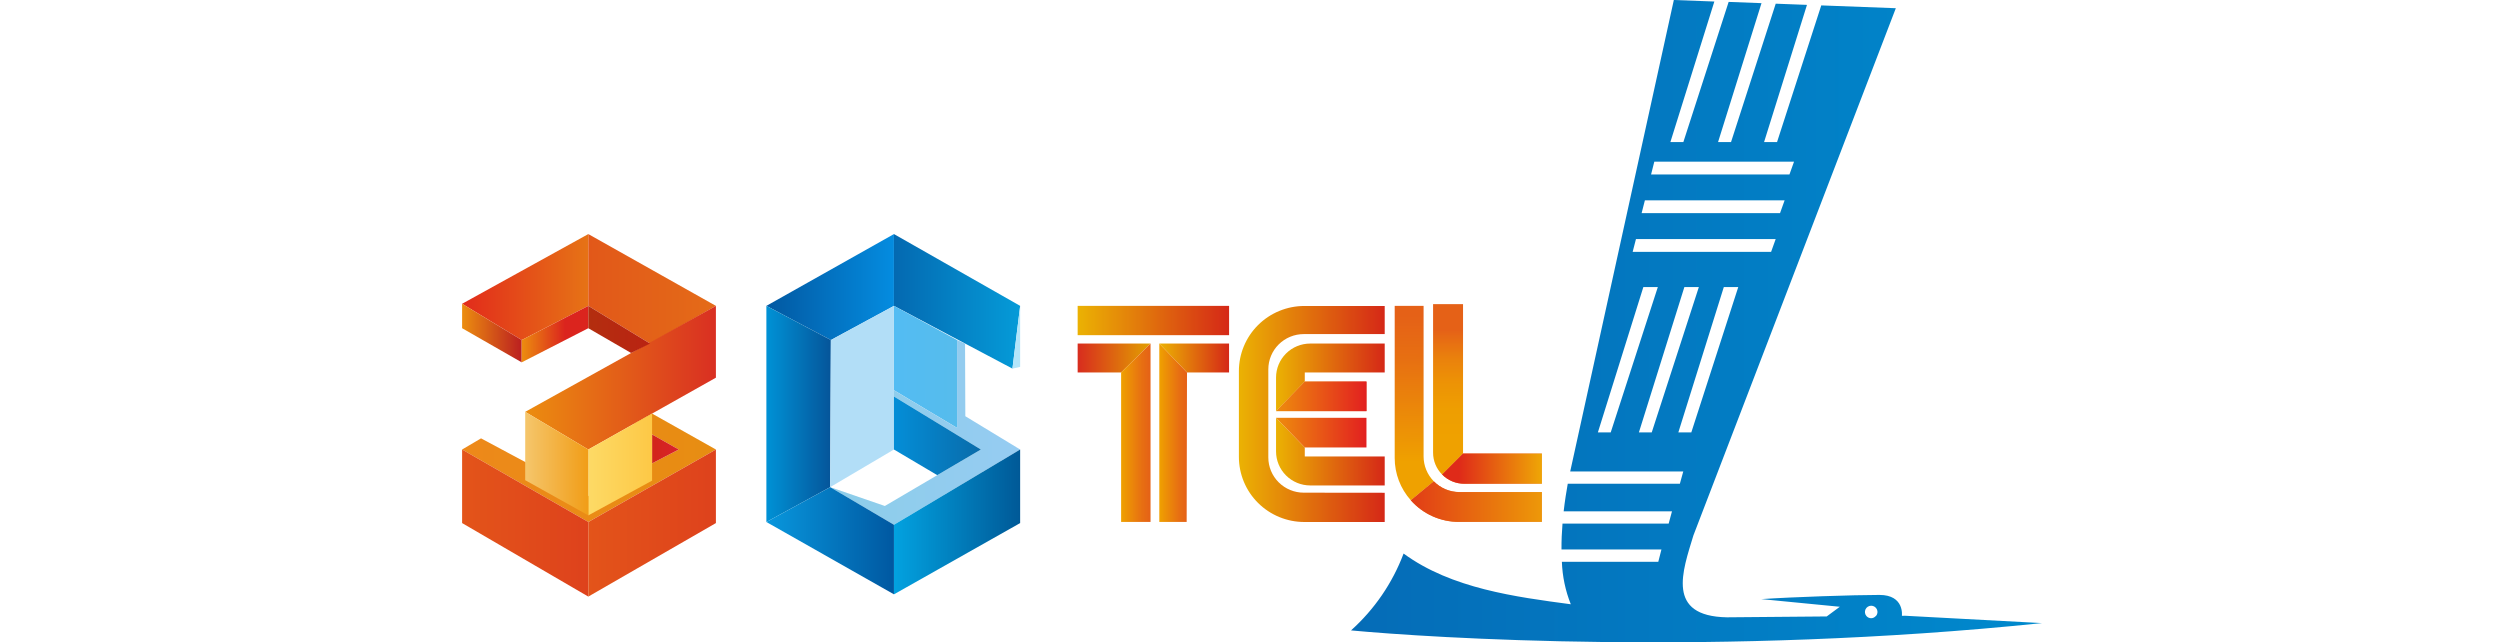 <svg width="541" height="139" viewBox="0 0 541 139" fill="none" xmlns="http://www.w3.org/2000/svg">
<path d="M127.308 50.652L100 65.737L112.893 73.584L127.308 66.19V50.652Z" fill="url(#paint0_linear_2963_5834)"/>
<path d="M127.308 50.652V66.19L140.656 74.341L154.922 66.19L127.308 50.652Z" fill="url(#paint1_linear_2963_5834)"/>
<path d="M154.922 66.191L113.654 89.123L127.308 97.273L154.922 81.729V66.191Z" fill="url(#paint2_linear_2963_5834)"/>
<path d="M100 65.738L112.893 73.585V78.41L100 71.023V65.738Z" fill="url(#paint3_linear_2963_5834)"/>
<path d="M127.308 66.191V71.024L112.893 78.411V73.585L127.308 66.191Z" fill="url(#paint4_linear_2963_5834)"/>
<path d="M140.656 74.342L136.572 76.39L127.308 71.024V66.191L140.656 74.342Z" fill="url(#paint5_linear_2963_5834)"/>
<path d="M141.112 89.502L154.922 97.274L127.308 112.961L100 97.274L104.098 94.861L127.458 107.378L146.875 97.274L137.102 91.759L141.112 89.502Z" fill="url(#paint6_linear_2963_5834)"/>
<path d="M100 97.275L127.308 112.962V129.101L100 113.192V97.275Z" fill="url(#paint7_linear_2963_5834)"/>
<path d="M154.922 97.275L127.308 112.962V129.101L154.922 113.192V97.275Z" fill="url(#paint8_linear_2963_5834)"/>
<path d="M141.111 94.022V100.273L146.875 97.272L141.111 94.022Z" fill="url(#paint9_linear_2963_5834)"/>
<path d="M127.308 111.528V97.274L141.112 89.502V104.006L127.308 111.528Z" fill="url(#paint10_linear_2963_5834)"/>
<path d="M113.654 89.123L127.308 97.274V111.527L113.654 103.911V89.123Z" fill="url(#paint11_linear_2963_5834)"/>
<path d="M193.451 50.652V66.19L179.797 73.584L165.844 66.19L193.451 50.652Z" fill="url(#paint12_linear_2963_5834)"/>
<path d="M193.451 50.652V66.19L219.094 79.768L220.759 66.19L193.451 50.652Z" fill="url(#paint13_linear_2963_5834)"/>
<path d="M165.844 66.191V112.96L179.647 105.417L179.797 73.585L165.844 66.191Z" fill="url(#paint14_linear_2963_5834)"/>
<path d="M193.451 66.191V84.446L207.105 92.597V73.585L193.451 66.191Z" fill="url(#paint15_linear_2963_5834)"/>
<path d="M179.797 73.585L193.451 66.191V97.273L179.647 105.417L179.797 73.585Z" fill="url(#paint16_linear_2963_5834)"/>
<path d="M207.105 73.586V92.597L193.451 84.447V85.805L212.263 97.274L191.48 109.494L179.647 105.418L193.451 113.562L220.759 97.274L208.899 90.07L208.838 74.343L207.105 73.586Z" fill="url(#paint17_linear_2963_5834)"/>
<path d="M219.093 79.769L220.759 79.397V66.191L219.093 79.769Z" fill="#B2E5FA"/>
<path d="M220.759 97.275L193.451 113.563V128.614L220.759 113.192V97.275Z" fill="url(#paint18_linear_2963_5834)"/>
<path d="M179.647 105.418L193.451 113.562V128.613L165.844 112.96L179.647 105.418Z" fill="url(#paint19_linear_2963_5834)"/>
<path d="M193.451 85.805V97.274L202.823 102.822L212.263 97.274L193.451 85.805Z" fill="url(#paint20_linear_2963_5834)"/>
<path d="M265.975 66.191H233.203V72.531H265.975V66.191Z" fill="url(#paint21_linear_2963_5834)"/>
<path d="M233.203 74.344H248.977L242.609 80.602H233.203V74.344Z" fill="url(#paint22_linear_2963_5834)"/>
<path d="M250.874 74.344H265.968V80.602H256.868L250.874 74.344Z" fill="url(#paint23_linear_2963_5834)"/>
<path d="M248.977 74.344L242.609 80.602V112.941H248.977V74.344Z" fill="url(#paint24_linear_2963_5834)"/>
<path d="M250.874 74.344V112.941H256.793L256.868 80.602L250.874 74.344Z" fill="url(#paint25_linear_2963_5834)"/>
<path d="M282.137 106.615C280.103 106.615 278.152 105.812 276.714 104.382C275.275 102.953 274.466 101.014 274.464 98.991V79.926C274.464 78.924 274.662 77.931 275.048 77.006C275.434 76.08 275.999 75.239 276.711 74.53C277.424 73.822 278.27 73.26 279.201 72.876C280.132 72.493 281.129 72.296 282.137 72.296H299.651V66.213H282.266C280.405 66.213 278.561 66.578 276.842 67.286C275.122 67.995 273.56 69.033 272.244 70.343C270.928 71.652 269.884 73.206 269.172 74.916C268.461 76.627 268.095 78.46 268.096 80.311V98.87C268.095 100.72 268.461 102.553 269.172 104.263C269.884 105.973 270.928 107.527 272.244 108.836C273.56 110.144 275.123 111.182 276.842 111.89C278.562 112.598 280.405 112.962 282.266 112.961H299.651V106.635L282.137 106.615Z" fill="url(#paint26_linear_2963_5834)"/>
<path d="M295.703 88.974V82.561H282.354L276.136 88.974H295.703Z" fill="url(#paint27_linear_2963_5834)"/>
<path d="M299.651 80.602V74.344H283.53C281.569 74.344 279.688 75.118 278.302 76.497C276.915 77.876 276.136 79.747 276.136 81.697V88.976L282.354 82.562V80.602H299.651Z" fill="url(#paint28_linear_2963_5834)"/>
<path d="M295.703 88.974V82.561H282.354L276.136 88.974H295.703Z" fill="url(#paint29_linear_2963_5834)"/>
<path d="M299.651 98.786V105.051H283.53C281.568 105.049 279.688 104.273 278.301 102.893C276.915 101.513 276.136 99.642 276.136 97.691V90.412L282.354 96.826V98.786H299.651Z" fill="url(#paint30_linear_2963_5834)"/>
<path d="M295.703 90.412V96.826H282.354L276.136 90.412H295.703Z" fill="url(#paint31_linear_2963_5834)"/>
<path d="M316.602 65.814H310.118V97.951C310.114 99.722 310.815 101.423 312.069 102.682L316.602 98.147V65.814Z" fill="url(#paint32_linear_2963_5834)"/>
<path d="M316.873 104.682H333.667V98.147H316.602L312.068 102.681C312.695 103.316 313.443 103.82 314.268 104.164C315.093 104.507 315.979 104.684 316.873 104.682V104.682Z" fill="url(#paint33_linear_2963_5834)"/>
<path d="M316.873 104.682H333.667V98.147H316.602L312.068 102.681C312.695 103.316 313.443 103.82 314.268 104.164C315.093 104.507 315.979 104.684 316.873 104.682V104.682Z" fill="url(#paint34_linear_2963_5834)"/>
<path d="M308.065 98.767V66.191H301.813V99.112C301.808 102.487 303.051 105.747 305.306 108.269L310.281 104.16C308.862 102.72 308.066 100.784 308.065 98.767V98.767Z" fill="url(#paint35_linear_2963_5834)"/>
<path d="M315.718 112.939H333.667V106.485H315.827C314.793 106.485 313.77 106.28 312.817 105.881C311.865 105.481 311.002 104.896 310.281 104.16L305.306 108.269C306.608 109.739 308.21 110.915 310.006 111.721C311.801 112.526 313.749 112.941 315.718 112.939V112.939Z" fill="url(#paint36_linear_2963_5834)"/>
<path d="M315.718 112.939H333.667V106.485H315.827C314.793 106.485 313.77 106.28 312.817 105.881C311.865 105.481 311.002 104.896 310.281 104.16L305.306 108.269C306.608 109.739 308.21 110.915 310.006 111.721C311.801 112.526 313.749 112.941 315.718 112.939V112.939Z" fill="url(#paint37_linear_2963_5834)"/>
<path d="M412.295 133.25L405.913 133.31C405.791 133.458 405.637 133.576 405.463 133.658C405.289 133.74 405.1 133.783 404.907 133.783C404.718 133.78 404.531 133.738 404.359 133.659C404.187 133.58 404.033 133.466 403.908 133.324C403.735 133.129 403.622 132.888 403.584 132.631C403.545 132.374 403.581 132.111 403.689 131.874C403.796 131.637 403.971 131.435 404.19 131.294C404.41 131.153 404.666 131.078 404.928 131.078C405.189 131.078 405.445 131.153 405.665 131.294C405.885 131.435 406.059 131.637 406.167 131.874C406.274 132.111 406.311 132.374 406.272 132.631C406.233 132.888 406.12 133.129 405.947 133.324L411.568 133.27C411.568 133.27 412.173 128.742 406.715 128.742C401.258 128.742 387.746 129.194 381.147 129.647L398.138 131.303L395.304 133.398L373.725 133.587C360.418 133.358 364.129 123.558 366.453 115.867L410.256 1.777L394.121 1.169L384.552 30.744H381.745L391.029 1.054L384.267 0.797L374.595 30.744H371.788L381.188 0.683L374.079 0.412L364.278 30.744H361.471L370.986 0.331L362.219 0L339.927 101.417L339.791 102.026H364.258L363.524 104.682H339.261C338.975 106.27 338.642 108.331 338.377 110.649H361.818L361.098 113.312H338.126C337.976 115.11 337.895 117.009 337.908 118.908H359.534L358.855 121.571H337.99C338.1 124.722 338.753 127.831 339.92 130.762C328.088 129.181 314.094 127.383 303.736 119.787C301.34 126.158 297.437 131.862 292.359 136.419C309.2 138.007 372.006 142.076 441.88 134.838L412.295 133.25ZM357.992 34.982H388.229L387.237 37.759H357.292L357.992 34.982ZM355.953 43.355H386.19L385.198 46.126H355.246L355.953 43.355ZM354.023 51.729H384.26L383.268 54.5H353.309L354.023 51.729ZM345.779 93.578L355.62 62.124H358.753L348.558 93.578H345.779ZM354.655 93.578L364.496 62.124H367.629L357.434 93.578H354.655ZM363.191 93.578L373.032 62.124H376.159L365.998 93.578H363.191Z" fill="url(#paint38_linear_2963_5834)"/>
<defs>
<linearGradient id="paint0_linear_2963_5834" x1="100" y1="62.121" x2="127.308" y2="62.121" gradientUnits="userSpaceOnUse">
<stop stop-color="#E22B1B"/>
<stop offset="1" stop-color="#E67316"/>
</linearGradient>
<linearGradient id="paint1_linear_2963_5834" x1="127.308" y1="62.493" x2="154.922" y2="62.493" gradientUnits="userSpaceOnUse">
<stop stop-color="#E25819"/>
<stop offset="1" stop-color="#E46B18"/>
</linearGradient>
<linearGradient id="paint2_linear_2963_5834" x1="113.654" y1="81.729" x2="154.922" y2="81.729" gradientUnits="userSpaceOnUse">
<stop stop-color="#EC8D0F"/>
<stop offset="1" stop-color="#D92F22"/>
</linearGradient>
<linearGradient id="paint3_linear_2963_5834" x1="100" y1="72.078" x2="112.893" y2="72.078" gradientUnits="userSpaceOnUse">
<stop stop-color="#EC8D0F"/>
<stop offset="1" stop-color="#BB1F20"/>
</linearGradient>
<linearGradient id="paint4_linear_2963_5834" x1="112.893" y1="72.301" x2="127.308" y2="72.301" gradientUnits="userSpaceOnUse">
<stop stop-color="#EC8D0F"/>
<stop offset="0.65" stop-color="#DB241E"/>
</linearGradient>
<linearGradient id="paint5_linear_2963_5834" x1="127.308" y1="71.287" x2="140.656" y2="71.287" gradientUnits="userSpaceOnUse">
<stop stop-color="#B32E0F"/>
<stop offset="1" stop-color="#BA2312"/>
</linearGradient>
<linearGradient id="paint6_linear_2963_5834" x1="100" y1="101.235" x2="154.922" y2="101.235" gradientUnits="userSpaceOnUse">
<stop stop-color="#ED891A"/>
<stop offset="1" stop-color="#E78D12"/>
</linearGradient>
<linearGradient id="paint7_linear_2963_5834" x1="100" y1="113.192" x2="127.308" y2="113.192" gradientUnits="userSpaceOnUse">
<stop stop-color="#E3541A"/>
<stop offset="1" stop-color="#DE421C"/>
</linearGradient>
<linearGradient id="paint8_linear_2963_5834" x1="127.308" y1="113.192" x2="154.922" y2="113.192" gradientUnits="userSpaceOnUse">
<stop stop-color="#E3541A"/>
<stop offset="1" stop-color="#DE421C"/>
</linearGradient>
<linearGradient id="paint9_linear_2963_5834" x1="141.111" y1="97.144" x2="146.875" y2="97.144" gradientUnits="userSpaceOnUse">
<stop stop-color="#D2261A"/>
<stop offset="1" stop-color="#D9212B"/>
</linearGradient>
<linearGradient id="paint10_linear_2963_5834" x1="127.308" y1="100.518" x2="141.112" y2="100.518" gradientUnits="userSpaceOnUse">
<stop stop-color="#FDDA66"/>
<stop offset="1" stop-color="#FDC846"/>
</linearGradient>
<linearGradient id="paint11_linear_2963_5834" x1="113.654" y1="100.329" x2="127.308" y2="100.329" gradientUnits="userSpaceOnUse">
<stop stop-color="#F5C66C"/>
<stop offset="1" stop-color="#F19D17"/>
</linearGradient>
<linearGradient id="paint12_linear_2963_5834" x1="165.844" y1="62.121" x2="193.451" y2="62.121" gradientUnits="userSpaceOnUse">
<stop stop-color="#0258A1"/>
<stop offset="1" stop-color="#048CE0"/>
</linearGradient>
<linearGradient id="paint13_linear_2963_5834" x1="193.451" y1="65.21" x2="220.759" y2="65.21" gradientUnits="userSpaceOnUse">
<stop stop-color="#0469B1"/>
<stop offset="1" stop-color="#059BD8"/>
</linearGradient>
<linearGradient id="paint14_linear_2963_5834" x1="165.844" y1="89.576" x2="179.797" y2="89.576" gradientUnits="userSpaceOnUse">
<stop stop-color="#0092D6"/>
<stop offset="1" stop-color="#05559A"/>
</linearGradient>
<linearGradient id="paint15_linear_2963_5834" x1="193.451" y1="79.391" x2="207.105" y2="79.391" gradientUnits="userSpaceOnUse">
<stop stop-color="#53BCF3"/>
<stop offset="1" stop-color="#56BCEC"/>
</linearGradient>
<linearGradient id="paint16_linear_2963_5834" x1="179.647" y1="85.804" x2="193.451" y2="85.804" gradientUnits="userSpaceOnUse">
<stop stop-color="#B2DEF7"/>
<stop offset="1" stop-color="#B2DEF7"/>
</linearGradient>
<linearGradient id="paint17_linear_2963_5834" x1="179.647" y1="93.577" x2="220.759" y2="93.577" gradientUnits="userSpaceOnUse">
<stop stop-color="#8CCDE9"/>
<stop offset="1" stop-color="#96CCF2"/>
</linearGradient>
<linearGradient id="paint18_linear_2963_5834" x1="193.451" y1="112.941" x2="220.759" y2="112.941" gradientUnits="userSpaceOnUse">
<stop stop-color="#02A2E0"/>
<stop offset="1" stop-color="#005997"/>
</linearGradient>
<linearGradient id="paint19_linear_2963_5834" x1="165.844" y1="117.015" x2="193.451" y2="117.015" gradientUnits="userSpaceOnUse">
<stop stop-color="#0897DD"/>
<stop offset="1" stop-color="#0058A1"/>
</linearGradient>
<linearGradient id="paint20_linear_2963_5834" x1="193.451" y1="94.314" x2="212.263" y2="94.314" gradientUnits="userSpaceOnUse">
<stop stop-color="#048ED7"/>
<stop offset="1" stop-color="#096BAA"/>
</linearGradient>
<linearGradient id="paint21_linear_2963_5834" x1="233.203" y1="69.361" x2="265.968" y2="69.361" gradientUnits="userSpaceOnUse">
<stop stop-color="#EBB203"/>
<stop offset="1" stop-color="#D52817"/>
</linearGradient>
<linearGradient id="paint22_linear_2963_5834" x1="233.203" y1="77.473" x2="248.977" y2="77.473" gradientUnits="userSpaceOnUse">
<stop stop-color="#D82C1E"/>
<stop offset="1" stop-color="#E2A001"/>
</linearGradient>
<linearGradient id="paint23_linear_2963_5834" x1="250.874" y1="77.473" x2="265.968" y2="77.473" gradientUnits="userSpaceOnUse">
<stop stop-color="#EBB203"/>
<stop offset="1" stop-color="#D52817"/>
</linearGradient>
<linearGradient id="paint24_linear_2963_5834" x1="242.609" y1="93.646" x2="248.977" y2="93.646" gradientUnits="userSpaceOnUse">
<stop stop-color="#EFA100"/>
<stop offset="0.18" stop-color="#ED9405"/>
<stop offset="0.71" stop-color="#E76F12"/>
<stop offset="1" stop-color="#E56117"/>
</linearGradient>
<linearGradient id="paint25_linear_2963_5834" x1="250.874" y1="93.646" x2="256.868" y2="93.646" gradientUnits="userSpaceOnUse">
<stop stop-color="#EFA100"/>
<stop offset="0.18" stop-color="#ED9405"/>
<stop offset="0.71" stop-color="#E76F12"/>
<stop offset="1" stop-color="#E56117"/>
</linearGradient>
<linearGradient id="paint26_linear_2963_5834" x1="268.096" y1="89.57" x2="299.651" y2="89.57" gradientUnits="userSpaceOnUse">
<stop stop-color="#EBB203"/>
<stop offset="1" stop-color="#D52817"/>
</linearGradient>
<linearGradient id="paint27_linear_2963_5834" x1="276.136" y1="85.771" x2="299.651" y2="85.771" gradientUnits="userSpaceOnUse">
<stop stop-color="#EBB203" stop-opacity="0.5"/>
<stop offset="1" stop-color="#D52817"/>
</linearGradient>
<linearGradient id="paint28_linear_2963_5834" x1="276.136" y1="81.656" x2="299.651" y2="81.656" gradientUnits="userSpaceOnUse">
<stop stop-color="#EBB203"/>
<stop offset="1" stop-color="#D52817"/>
</linearGradient>
<linearGradient id="paint29_linear_2963_5834" x1="276.136" y1="85.771" x2="295.703" y2="85.771" gradientUnits="userSpaceOnUse">
<stop stop-color="#EE8C0D"/>
<stop offset="1" stop-color="#E22020"/>
</linearGradient>
<linearGradient id="paint30_linear_2963_5834" x1="276.136" y1="97.731" x2="299.651" y2="97.731" gradientUnits="userSpaceOnUse">
<stop stop-color="#EBB203"/>
<stop offset="1" stop-color="#D52817"/>
</linearGradient>
<linearGradient id="paint31_linear_2963_5834" x1="276.136" y1="93.622" x2="295.703" y2="93.622" gradientUnits="userSpaceOnUse">
<stop stop-color="#EE8C0D"/>
<stop offset="1" stop-color="#E22020"/>
</linearGradient>
<linearGradient id="paint32_linear_2963_5834" x1="313.36" y1="94.889" x2="313.36" y2="71.471" gradientUnits="userSpaceOnUse">
<stop stop-color="#EFA100"/>
<stop offset="0.27" stop-color="#EE9E01"/>
<stop offset="0.51" stop-color="#ED9305"/>
<stop offset="0.74" stop-color="#EA810C"/>
<stop offset="0.95" stop-color="#E66815"/>
<stop offset="1" stop-color="#E56117"/>
</linearGradient>
<linearGradient id="paint33_linear_2963_5834" x1="310.118" y1="101.418" x2="333.667" y2="101.418" gradientUnits="userSpaceOnUse">
<stop stop-color="#EE8C0D"/>
<stop offset="1" stop-color="#E22020" stop-opacity="0.5"/>
</linearGradient>
<linearGradient id="paint34_linear_2963_5834" x1="301.813" y1="101.418" x2="336.631" y2="101.418" gradientUnits="userSpaceOnUse">
<stop offset="0.4" stop-color="#DF2A19"/>
<stop offset="0.96" stop-color="#F0B104"/>
<stop offset="1" stop-color="#E22020"/>
</linearGradient>
<linearGradient id="paint35_linear_2963_5834" x1="305.856" y1="99.963" x2="306.26" y2="68.287" gradientUnits="userSpaceOnUse">
<stop stop-color="#EFA100"/>
<stop offset="0.18" stop-color="#ED9405"/>
<stop offset="0.71" stop-color="#E76F12"/>
<stop offset="1" stop-color="#E56117"/>
</linearGradient>
<linearGradient id="paint36_linear_2963_5834" x1="301.813" y1="108.546" x2="333.667" y2="108.546" gradientUnits="userSpaceOnUse">
<stop stop-color="#EE8C0D"/>
<stop offset="1" stop-color="#E22020" stop-opacity="0.5"/>
</linearGradient>
<linearGradient id="paint37_linear_2963_5834" x1="299.651" y1="108.546" x2="336.06" y2="108.546" gradientUnits="userSpaceOnUse">
<stop stop-color="#DF2A19"/>
<stop offset="1" stop-color="#EEA007"/>
</linearGradient>
<linearGradient id="paint38_linear_2963_5834" x1="292.366" y1="69.484" x2="441.873" y2="69.484" gradientUnits="userSpaceOnUse">
<stop stop-color="#056CB7"/>
<stop offset="1" stop-color="#0089CD"/>
</linearGradient>
</defs>
</svg>
